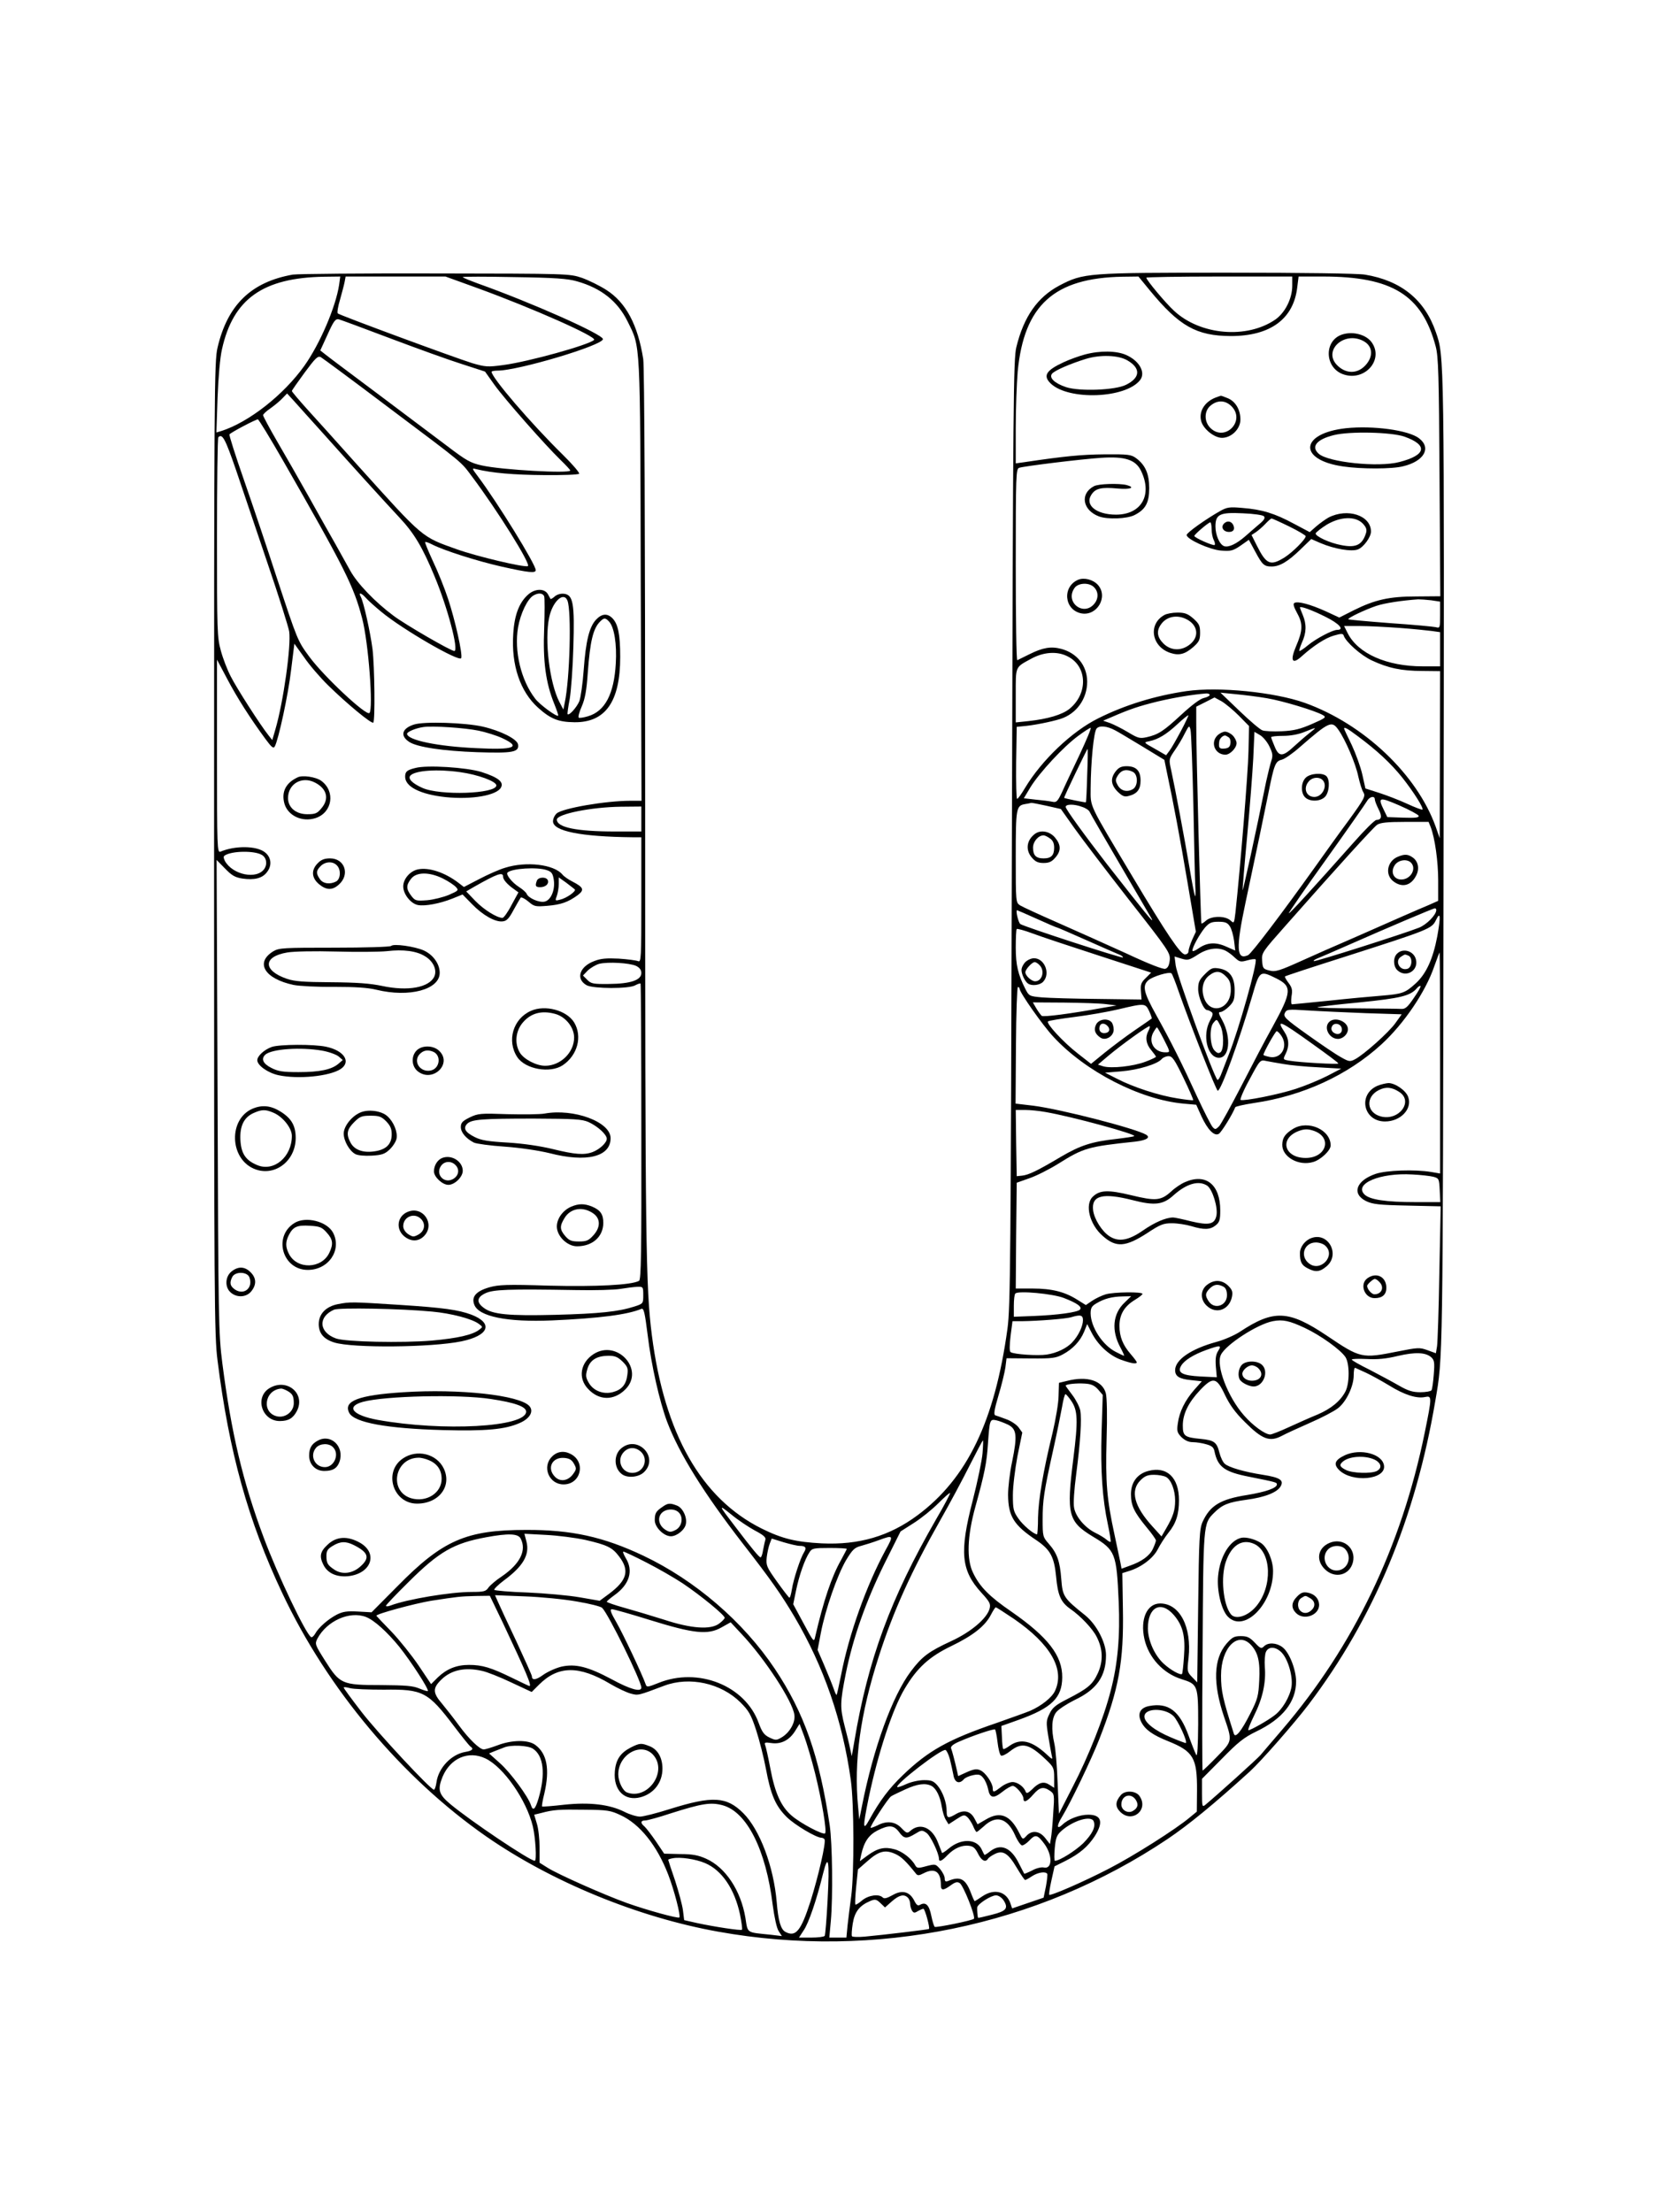 <?xml version="1.0" standalone="no"?>
<!DOCTYPE svg PUBLIC "-//W3C//DTD SVG 20010904//EN"
 "http://www.w3.org/TR/2001/REC-SVG-20010904/DTD/svg10.dtd">
<svg version="1.0" xmlns="http://www.w3.org/2000/svg"
 width="864pt" height="1152pt" viewBox="0 0 864 1152"
 preserveAspectRatio="xMidYMid meet">

<g transform="translate(0,1152) scale(0.1,-0.1)"
fill="#000000" stroke="none">
<path d="M1525 10090 c-216 -38 -340 -157 -392 -380 -17 -71 -18 -218 -18
-2605 0 -2363 1 -2539 18 -2670 60 -478 160 -837 337 -1211 235 -499 624 -962
1062 -1267 340 -236 789 -421 1208 -496 817 -147 1663 28 2340 482 110 74 243
183 429 352 59 54 232 251 307 350 338 446 556 969 659 1580 40 233 39 171 43
2810 4 2657 4 2628 -40 2755 -58 169 -181 269 -370 300 -38 6 -320 10 -716 10
-730 0 -749 -1 -875 -67 -113 -60 -185 -161 -224 -321 -15 -61 -17 -274 -23
-2527 -6 -2229 -8 -2472 -23 -2583 -66 -482 -210 -781 -469 -973 -147 -109
-305 -155 -498 -146 -135 7 -206 24 -313 77 -315 157 -506 493 -572 1006 -32
251 -35 480 -35 2744 0 1487 -4 2298 -10 2340 -28 178 -90 295 -192 360 -34
22 -91 50 -127 63 -66 22 -71 22 -761 23 -382 1 -717 -2 -745 -6z m241 -54
c-18 -116 -100 -307 -181 -421 -108 -152 -291 -295 -434 -340 l-24 -7 6 180
c4 107 13 210 23 253 58 263 214 373 533 378 l83 1 -6 -44z m717 -15 c289
-105 627 -255 611 -271 -26 -26 -343 -114 -473 -131 -81 -11 -93 -10 -162 10
-93 29 -692 250 -700 259 -4 4 1 36 12 72 10 36 21 77 24 93 l5 27 260 0 260
0 163 -59z m522 34 c127 -36 212 -104 264 -210 67 -137 65 -79 68 -1347 l4
-1148 -58 0 c-129 0 -354 -39 -384 -66 -11 -10 -19 -28 -19 -41 0 -51 144 -80
413 -83 l47 0 0 -326 c0 -307 -1 -326 -17 -319 -10 4 -55 10 -101 13 -63 3
-93 1 -128 -13 -77 -29 -97 -94 -38 -126 36 -18 219 -19 252 0 13 7 25 11 28
9 2 -2 4 -350 4 -773 1 -628 -1 -770 -12 -775 -40 -22 -224 -31 -468 -25 -223
7 -263 5 -313 -9 -68 -20 -93 -49 -77 -90 23 -62 172 -92 405 -82 248 11 393
30 465 60 13 5 18 -18 33 -136 19 -158 62 -346 101 -451 64 -169 193 -375 396
-637 144 -185 198 -262 268 -380 153 -260 250 -541 293 -850 17 -120 18 -485
2 -605 -7 -49 -15 -118 -19 -152 l-6 -63 -45 0 -44 0 8 88 c11 123 8 402 -6
497 -54 361 -133 586 -286 815 -164 245 -415 461 -685 589 -207 98 -374 135
-610 134 -312 0 -434 -53 -670 -293 l-135 -136 -71 4 c-57 3 -78 0 -110 -16
-46 -24 -96 -68 -113 -100 -7 -12 -16 -20 -21 -17 -28 17 -174 323 -247 519
-109 292 -168 542 -215 906 -20 157 -21 221 -25 1394 l-5 1228 44 -45 c35 -36
52 -46 90 -52 62 -9 104 1 128 33 28 35 23 79 -12 105 -44 33 -154 34 -230 2
-17 -7 -18 21 -18 496 l0 504 53 -100 c51 -97 119 -204 200 -314 31 -42 41
-51 48 -38 19 34 70 269 85 398 l17 137 51 -71 c27 -40 84 -106 126 -147 96
-94 225 -201 234 -193 10 10 7 291 -4 383 -12 91 -46 243 -61 272 -14 25 2 22
26 -5 11 -13 48 -46 82 -74 110 -91 407 -263 415 -240 8 21 -32 198 -68 307
-19 58 -55 147 -80 199 -24 52 -42 96 -40 98 2 3 19 -3 38 -13 59 -30 229 -85
362 -115 139 -31 176 -35 176 -18 0 30 -201 355 -301 488 -32 43 -33 44 -9 38
81 -20 196 -30 352 -31 97 -1 180 2 184 7 4 4 -34 49 -85 99 -166 163 -371
402 -371 432 0 3 14 6 31 6 108 0 549 132 549 164 0 25 -374 191 -652 290 -43
16 -78 30 -78 33 0 3 120 3 268 0 212 -3 279 -8 327 -22z m2983 -47 c154 -187
243 -237 422 -238 206 0 327 89 346 254 l7 56 127 0 c360 0 516 -96 587 -364
14 -52 17 -147 20 -681 l4 -620 -123 -1 c-144 0 -217 -17 -328 -72 l-75 -38
-71 33 c-80 36 -146 54 -163 43 -8 -4 -3 -21 15 -54 30 -54 29 -90 -6 -171
-33 -77 -20 -98 30 -52 60 54 123 95 166 107 40 12 49 11 52 0 11 -33 90 -103
146 -129 85 -40 156 -55 264 -55 l92 -1 -1 -435 -1 -435 -21 60 c-98 273 -375
535 -682 645 -158 56 -448 85 -616 61 -164 -24 -320 -72 -460 -142 -137 -68
-294 -218 -380 -361 -19 -32 -37 -58 -42 -58 -4 0 -6 84 -5 188 l3 187 30 3
c54 4 149 23 197 38 85 27 140 105 140 195 -1 83 -53 148 -135 170 -53 14 -96
7 -166 -28 -31 -15 -59 -29 -63 -31 -5 -2 -8 221 -8 496 0 468 1 501 18 506
29 9 321 45 428 52 124 8 179 -10 207 -69 60 -125 1 -227 -131 -227 -102 0
-164 50 -128 104 21 33 52 40 137 32 66 -6 94 5 47 18 -39 10 -148 7 -171 -6
-74 -39 -59 -125 26 -157 45 -17 147 -13 186 7 57 29 76 64 76 140 0 75 -20
120 -68 156 -26 19 -41 21 -165 20 -118 -1 -204 -9 -419 -41 l-43 -6 0 184 c0
101 5 233 10 293 33 347 190 489 547 495 l82 1 59 -72z m742 25 c0 -68 -37
-141 -88 -177 -148 -102 -390 -82 -527 45 -45 41 -145 161 -145 173 0 3 171 6
380 6 l380 0 0 -47z m-4695 -276 c138 -52 304 -112 371 -133 l120 -39 49 -69
c53 -74 260 -309 344 -391 28 -27 51 -52 51 -55 0 -17 -358 3 -460 26 -60 13
-82 26 -182 102 -62 47 -223 168 -358 269 -135 101 -258 193 -274 206 l-28 22
38 83 c32 71 41 83 59 79 11 -3 133 -48 270 -100z m-18 -354 c402 -302 381
-284 440 -363 133 -177 311 -462 292 -468 -20 -8 -267 51 -368 87 -188 67
-172 54 -521 441 -101 113 -219 244 -262 291 -43 48 -78 89 -78 93 0 3 30 46
66 95 57 77 69 89 85 81 10 -6 166 -121 346 -257z m-327 -148 c143 -160 295
-328 391 -431 76 -81 120 -155 182 -305 68 -162 128 -389 103 -389 -18 0 -253
136 -316 183 -98 73 -190 169 -227 237 -20 36 -55 99 -78 140 -24 41 -84 149
-135 240 -51 91 -126 222 -167 292 -40 69 -73 131 -73 136 0 5 17 21 39 36 21
15 49 38 62 52 l24 25 35 -38 c19 -21 91 -102 160 -178z m-218 -130 c325 -567
370 -657 414 -825 33 -125 59 -472 38 -493 -17 -16 -238 191 -313 293 -61 83
-61 83 -169 410 -49 151 -126 380 -171 509 -45 129 -79 236 -76 239 12 13 141
80 148 78 5 -1 63 -96 129 -211z m-243 -52 c33 -98 107 -317 165 -488 58 -170
108 -329 112 -353 11 -74 -30 -368 -72 -511 l-16 -55 -19 24 c-44 55 -168 249
-197 307 -18 34 -41 94 -52 135 -19 69 -20 101 -20 589 0 283 3 519 7 522 21
21 36 -8 92 -170z m6225 -679 l46 -7 0 -70 c0 -67 -1 -69 -22 -63 -13 3 -120
13 -238 21 -118 9 -216 18 -218 20 -6 6 87 50 146 70 46 15 133 28 218 34 12
0 42 -2 68 -5z m-551 -86 c71 -35 101 -68 61 -68 -24 0 -111 -46 -152 -80 -20
-17 -40 -30 -44 -30 -4 0 2 19 12 43 24 51 25 96 5 144 -8 19 -15 37 -15 39 0
10 61 -12 133 -48z m387 -58 c69 -5 144 -13 168 -16 l42 -6 0 -89 0 -89 -91 0
c-186 0 -336 66 -390 172 l-19 38 82 0 c46 0 139 -5 208 -10z m-1730 -148
c103 -51 108 -194 9 -274 -38 -30 -112 -52 -212 -63 l-67 -7 0 140 c0 156 -5
145 81 192 64 35 135 40 189 12z m740 -201 c0 -5 -14 -12 -31 -16 -19 -4 -64
-38 -117 -87 -93 -86 -119 -103 -180 -117 -37 -8 -46 -5 -99 27 -32 19 -74 40
-93 47 l-35 12 40 17 c101 44 147 59 244 83 90 21 179 36 254 42 9 0 17 -3 17
-8z m298 -17 c83 -14 248 -64 290 -87 21 -12 18 -15 -55 -47 -62 -27 -94 -35
-158 -38 -44 -2 -90 0 -101 5 -12 4 -66 50 -120 102 l-98 94 80 -8 c43 -4 116
-13 162 -21z m-146 -91 l53 -54 -3 -132 c-2 -109 -43 -610 -68 -840 -7 -57 -7
-57 -26 -40 -28 25 -99 24 -127 -1 -12 -11 -23 -17 -24 -15 -4 5 -28 919 -27
1046 l0 83 48 24 47 24 37 -20 c20 -12 60 -45 90 -75z m-302 -80 c-23 -43 -49
-89 -59 -102 l-18 -24 -59 34 c-59 33 -59 33 -29 39 47 10 89 35 147 89 29 27
55 48 57 46 1 -2 -16 -39 -39 -82z m820 7 c36 -50 91 -178 104 -244 8 -34 19
-72 27 -83 11 -19 5 -32 -77 -145 -50 -67 -130 -179 -179 -248 -170 -238 -327
-445 -345 -454 -61 -28 -64 36 -14 271 63 297 94 445 119 569 31 155 37 170
71 178 15 4 57 33 93 65 154 134 167 139 201 91z m-1161 -4 c14 -7 77 -45 140
-83 l115 -70 13 -64 c36 -169 69 -346 108 -577 l43 -254 -19 -41 c-10 -23 -19
-50 -19 -59 0 -11 -8 -18 -19 -18 -23 0 -94 105 -273 405 -233 390 -218 359
-218 461 1 137 16 293 31 310 14 17 54 14 98 -10z m406 -386 c4 -201 8 -391
10 -423 2 -33 1 -57 -1 -54 -3 2 -16 69 -29 148 -25 147 -74 409 -96 510 -12
54 -12 56 18 100 17 24 41 64 53 89 22 43 24 44 30 20 4 -14 10 -190 15 -390z
m-591 263 c-36 -76 -78 -164 -92 -196 -24 -51 -30 -57 -52 -52 -14 3 -53 8
-87 11 l-61 7 36 60 c47 75 170 208 246 264 32 24 62 43 66 43 5 0 -21 -62
-56 -137z m1196 110 c-19 -15 -56 -47 -81 -70 -59 -55 -79 -55 -101 0 -10 23
-18 45 -18 48 0 4 28 7 63 7 39 0 81 8 112 21 65 26 66 26 25 -6z m249 -15
c104 -77 174 -143 233 -216 61 -77 113 -160 106 -168 -3 -2 -38 11 -79 30 -41
19 -106 44 -146 57 l-72 23 -16 72 c-9 40 -34 109 -55 154 -22 45 -40 83 -40
86 0 10 17 1 69 -38z m-458 -55 c17 -35 19 -48 10 -75 -6 -18 -18 -67 -27
-108 -54 -269 -122 -579 -123 -565 0 6 10 132 24 280 14 149 28 332 32 407 l6
137 29 -17 c16 -9 38 -36 49 -59z m-949 -150 c-2 -76 -5 -139 -7 -141 -2 -2
-106 19 -113 23 -3 2 119 255 122 255 2 0 1 -62 -2 -137z m1498 -126 c0 -7 9
-30 20 -52 19 -37 15 -54 -12 -55 -8 0 -60 -51 -118 -117 -217 -244 -334 -372
-338 -369 -2 2 86 130 196 283 110 154 205 290 211 301 13 24 41 30 41 9z
m228 -85 c3 -10 -16 -12 -79 -10 l-84 3 -17 35 c-34 69 -27 72 79 26 53 -23
99 -48 101 -54z m-1938 52 l75 -17 70 -99 c39 -55 167 -223 285 -374 208 -265
215 -276 212 -314 -3 -27 -10 -41 -23 -45 -11 -4 -86 25 -201 79 -101 46 -262
118 -357 160 -96 42 -185 83 -198 91 -23 15 -23 16 -23 253 0 255 2 267 50
275 14 2 27 5 30 6 3 1 39 -6 80 -15z m186 -6 c19 -6 36 -18 39 -26 3 -8 76
-134 162 -281 85 -146 158 -270 161 -276 15 -30 -35 32 -233 285 -116 150
-215 286 -215 298 0 15 44 16 86 0z m-2296 -63 l0 -65 -137 0 c-199 0 -303 21
-303 62 0 29 179 65 333 67 l107 1 0 -65z m4111 -42 c22 -58 39 -179 39 -279
l0 -105 -47 -21 c-67 -28 -192 -83 -298 -130 -49 -22 -119 -52 -155 -68 -36
-15 -128 -56 -204 -90 -124 -56 -143 -62 -175 -54 -33 8 -35 12 -38 51 -3 42
1 46 125 186 264 299 453 507 474 522 17 11 51 15 145 15 l123 0 11 -27z
m-6089 -144 c25 -13 32 -47 15 -73 -39 -58 -166 -32 -206 41 -8 17 -8 24 1 29
37 23 150 25 190 3z m6118 -288 c0 -25 -50 -76 -90 -92 -84 -33 -543 -179
-548 -174 -3 2 6 9 19 14 13 5 87 37 164 71 195 86 439 190 448 190 4 0 7 -4
7 -9z m-2080 -46 c55 -25 102 -45 105 -45 3 0 72 -30 153 -66 81 -36 158 -70
171 -75 13 -5 21 -12 19 -15 -6 -5 -514 160 -534 174 -10 6 -26 72 -17 72 1 0
48 -20 103 -45z m2085 -92 c-22 -116 -57 -193 -111 -243 -56 -51 -70 -56 -179
-65 -50 -4 -172 -15 -273 -26 -101 -10 -188 -19 -193 -19 -5 0 -6 17 -3 41 6
33 3 46 -15 70 -13 17 -21 32 -19 34 2 3 146 50 319 105 431 138 446 144 467
188 24 50 26 20 7 -85z m-1080 53 c9 -13 18 -47 22 -75 l6 -51 -48 21 c-56 25
-100 21 -145 -11 -17 -12 -30 -16 -30 -10 0 18 37 85 65 119 23 26 34 31 71
31 35 0 47 -5 59 -24z m-680 -153 l270 -88 -28 -28 c-24 -23 -28 -34 -25 -70
l3 -42 -225 3 c-124 1 -256 5 -293 8 -66 6 -68 7 -87 44 -38 75 -50 124 -50
216 0 50 2 93 5 96 3 3 40 -7 83 -23 42 -16 199 -68 347 -116z m658 26 c12 -6
34 -22 48 -36 24 -22 30 -24 65 -14 21 6 40 8 43 5 12 -12 -88 -368 -139 -494
-10 -25 -26 -67 -36 -93 -9 -26 -20 -44 -24 -40 -22 25 -211 544 -217 595 l-6
47 36 -11 c33 -10 40 -8 84 20 51 34 106 41 146 21z m1117 -585 l0 -575 -47 8
c-85 14 -233 9 -289 -10 -102 -35 -126 -104 -49 -142 34 -16 66 -20 214 -23
l174 -4 -7 -347 c-3 -190 -9 -362 -12 -382 l-6 -36 -44 16 c-41 15 -50 14
-156 -7 -186 -37 -192 -36 -367 82 -200 134 -277 138 -455 20 -28 -18 -83 -42
-121 -52 -132 -36 -215 -93 -215 -147 0 -32 21 -46 84 -52 l55 -6 -39 -44
c-49 -56 -78 -115 -86 -175 -6 -41 -3 -49 19 -72 18 -17 37 -26 59 -26 18 0
50 -5 70 -11 29 -8 39 -16 43 -37 17 -81 52 -107 180 -132 139 -28 145 -29
145 -40 0 -19 -58 -39 -154 -55 -141 -22 -194 -55 -233 -140 -16 -36 -19 -83
-23 -438 l-5 -398 -27 28 c-26 27 -26 31 -18 100 17 161 -46 283 -148 283 -69
0 -105 -82 -82 -185 22 -97 97 -179 193 -209 86 -27 87 -31 87 -236 -1 -113
-4 -169 -10 -159 -5 9 -23 54 -40 101 -47 129 -105 173 -205 154 -48 -9 -63
-41 -41 -84 20 -39 59 -67 139 -99 132 -53 152 -87 151 -257 l-1 -110 -34 -28
c-71 -61 -299 -205 -424 -269 -133 -69 -304 -143 -311 -136 -2 2 3 36 12 76
l16 72 58 29 c73 37 116 74 152 129 46 73 34 111 -34 111 -46 0 -104 -22 -135
-52 -30 -28 -31 -6 -2 41 45 74 152 297 194 404 102 261 128 405 123 679 l-3
186 35 11 c63 19 125 66 149 112 12 24 37 63 56 87 40 49 55 96 55 170 0 118
-63 178 -160 152 -57 -15 -90 -59 -90 -121 0 -60 17 -94 81 -172 27 -32 49
-63 49 -69 0 -5 -7 -25 -16 -44 -17 -36 -58 -66 -122 -88 l-41 -15 -6 32 c-4
18 -17 82 -30 142 -41 189 -48 274 -42 497 4 126 2 220 -4 243 -18 66 -97 91
-202 64 l-42 -10 -2 -67 c0 -37 -15 -123 -31 -192 -50 -204 -74 -350 -76 -442
0 -49 -3 -88 -5 -88 -17 0 -74 48 -97 82 -26 37 -29 49 -29 122 0 46 11 134
24 204 l25 122 -20 28 c-12 15 -41 34 -65 42 -24 9 -49 18 -56 20 -9 4 -4 32
17 103 16 53 32 119 36 146 l6 48 127 -1 c111 -1 131 2 166 21 52 28 90 68
111 118 l16 40 22 -43 c33 -65 91 -119 152 -142 55 -20 84 -25 84 -14 0 4 -14
22 -31 42 -41 47 -59 91 -59 148 0 58 25 101 79 134 23 14 41 28 41 32 0 12
-149 10 -191 -2 -20 -6 -52 -21 -70 -33 l-34 -23 -45 28 c-65 41 -132 58 -232
58 l-88 0 2 275 3 276 65 23 c36 12 103 46 150 75 134 84 156 90 402 116 59 7
81 21 57 36 -53 32 -445 133 -587 151 l-93 11 2 304 c1 166 6 303 10 303 5 0
9 -4 9 -9 0 -19 120 -190 176 -250 167 -181 451 -327 677 -348 l67 -6 26 -58
c33 -72 68 -108 92 -93 14 9 72 103 85 138 1 4 45 14 97 22 255 37 489 145
664 305 118 108 231 275 276 408 14 39 26 71 27 71 2 0 3 -259 3 -576z m-4187
506 c18 -9 27 -21 27 -37 0 -37 -56 -56 -167 -57 -83 -1 -95 1 -115 22 l-22
22 25 26 c15 14 42 30 60 35 45 11 157 5 192 -11z m2826 -135 c61 -173 195
-515 203 -515 17 0 110 256 179 492 39 135 40 135 126 93 83 -42 81 -69 -20
-253 -36 -64 -108 -202 -162 -307 -54 -104 -106 -199 -116 -210 -17 -17 -21
-18 -33 -5 -8 8 -44 79 -80 156 -81 177 -137 289 -215 429 -65 117 -73 151
-41 180 22 20 111 47 121 36 4 -3 21 -46 38 -96z m1224 -32 c-31 -46 -44 -58
-64 -57 -13 1 -118 2 -233 3 -115 0 -207 3 -205 6 3 2 101 14 219 25 216 22
266 34 300 75 7 8 15 13 18 10 3 -2 -13 -31 -35 -62z m-1603 -32 l55 -7 -70
-12 c-175 -32 -311 -49 -320 -42 -5 5 -18 22 -28 39 l-18 31 163 -1 c90 -1
188 -4 218 -8z m225 -37 c9 -20 15 -37 13 -38 -1 -1 -41 -29 -88 -61 -47 -32
-117 -85 -157 -117 l-71 -58 -69 54 c-76 59 -166 157 -155 167 4 4 66 14 137
23 72 9 175 27 230 40 138 33 140 32 160 -10z m1127 -10 l188 -6 -33 -46 c-34
-48 -164 -164 -210 -188 -26 -14 -32 -13 -74 11 -26 14 -104 67 -174 117 -115
82 -126 93 -118 112 10 20 14 21 122 14 62 -4 196 -10 299 -14z m-277 -160
c74 -53 135 -98 135 -102 0 -6 -197 5 -252 14 -37 6 -37 6 -23 35 20 39 19 78
-5 114 -46 70 -25 61 145 -61z m-854 68 c-18 -33 -13 -68 14 -100 14 -17 25
-32 25 -35 0 -3 -25 -15 -55 -26 -63 -24 -176 -36 -219 -24 l-28 9 53 45 c70
59 211 160 216 155 3 -2 0 -13 -6 -24z m79 -42 c36 -71 36 -70 9 -70 -56 0
-89 51 -64 101 9 16 18 29 20 29 3 0 18 -27 35 -60z m614 15 c36 -55 -1 -121
-62 -109 -18 4 -32 8 -32 11 0 12 62 123 69 123 5 0 16 -11 25 -25z m-511
-217 c30 -62 53 -115 51 -117 -2 -2 -38 2 -81 9 -98 15 -232 59 -315 102 l-63
32 85 7 c87 7 189 38 210 64 7 8 23 15 36 15 19 0 31 -17 77 -112z m522 71
c33 -6 114 -14 180 -17 l120 -7 -73 -38 c-41 -21 -114 -51 -163 -67 -87 -29
-269 -65 -288 -58 -5 1 15 50 46 106 55 103 56 104 87 97 17 -3 58 -11 91 -16z
m-1239 -250 c139 -24 471 -115 461 -125 -2 -3 -44 -9 -93 -15 -127 -14 -187
-33 -289 -93 -123 -73 -167 -94 -201 -98 l-29 -3 -3 173 -2 172 48 0 c27 0 75
-5 108 -11z m2019 -337 c29 -8 30 -11 33 -70 l3 -62 -128 0 c-157 0 -240 13
-267 40 -56 56 82 114 249 104 44 -2 94 -8 110 -12z m-4115 -616 c0 -44 0 -45
-47 -60 -81 -26 -179 -37 -413 -43 -240 -6 -325 2 -370 36 -40 29 -37 55 7 76
41 20 117 23 473 17 96 -2 200 1 230 6 30 5 70 10 88 11 31 1 32 0 32 -43z
m2190 -15 c70 -27 98 -47 84 -61 -14 -14 -116 -28 -241 -33 l-103 -4 0 57 c0
31 3 60 8 64 14 16 195 -1 252 -23z m317 -24 c-62 -58 -70 -146 -22 -234 13
-24 21 -43 19 -43 -3 0 -22 9 -43 20 -69 35 -130 129 -131 200 0 30 6 39 32
54 39 23 79 34 136 35 l43 1 -34 -33z m-217 -92 c0 -31 -24 -81 -54 -113 -28
-32 -82 -58 -135 -66 -46 -7 -171 1 -188 13 -6 4 -6 34 0 84 l10 77 51 0 c82
1 228 12 256 21 47 14 60 11 60 -16z m1155 -40 c83 -39 187 -114 212 -152 22
-34 22 -136 0 -179 -26 -50 -75 -90 -145 -120 -37 -15 -104 -45 -150 -66 -45
-21 -89 -38 -97 -38 -27 0 -91 47 -137 100 -84 96 -146 258 -120 314 24 53
191 161 271 176 52 10 87 2 166 -35z m-451 -120 c-12 -19 -15 -40 -12 -81 l5
-56 -84 4 c-97 5 -124 20 -101 57 17 28 64 57 130 81 73 26 82 26 62 -5z
m1110 -33 c16 -15 18 -27 13 -89 -3 -40 -8 -77 -12 -83 -3 -5 -30 -10 -58 -10
-41 0 -65 8 -112 35 -33 19 -102 56 -152 82 -51 25 -93 49 -93 53 0 4 35 5 78
3 55 -3 101 1 162 16 91 21 144 19 174 -7z m-339 -81 c28 -13 82 -43 120 -66
79 -49 143 -69 186 -60 37 8 37 2 -1 -185 -121 -594 -371 -1114 -744 -1549
-50 -58 -100 -117 -111 -130 -16 -19 -221 -204 -287 -259 -17 -14 -18 -10 -18
60 l0 75 103 104 c84 86 115 111 179 142 138 66 208 154 208 262 -1 63 -36
152 -72 178 -31 23 -74 25 -95 4 -14 -14 -19 -12 -48 19 -27 28 -40 34 -73 34
-35 0 -45 -6 -75 -40 -67 -79 -71 -205 -13 -378 45 -131 45 -127 -35 -209 -39
-40 -73 -73 -76 -73 -2 0 -3 278 0 618 4 671 3 667 60 724 43 43 74 55 168 68
98 13 162 39 179 71 17 31 -4 45 -93 59 -97 15 -178 39 -198 57 -10 8 -22 34
-28 57 -14 56 -27 66 -98 73 -84 8 -93 15 -93 70 0 60 29 119 89 183 68 72 87
69 130 -23 25 -52 53 -92 105 -143 89 -89 128 -104 190 -72 22 12 90 43 149
69 60 26 125 60 144 75 44 33 83 115 83 172 0 24 3 41 8 39 4 -2 30 -14 57
-26z m-1396 -87 l24 -28 -6 -191 c-6 -205 4 -350 33 -485 10 -47 16 -87 14
-89 -2 -2 -12 3 -21 11 -10 9 -36 25 -59 36 -54 27 -101 83 -110 129 -5 23 0
95 11 178 22 170 29 284 21 330 -4 19 -22 55 -41 80 -19 25 -35 47 -35 49 0 8
55 14 100 11 34 -2 50 -10 69 -31z m-140 -59 c34 -50 36 -101 11 -300 -37
-292 -27 -329 102 -407 117 -70 123 -87 134 -338 8 -180 -5 -327 -42 -466 -35
-138 -114 -338 -197 -498 l-72 -141 -7 160 c-3 88 -11 180 -17 205 -17 76 -14
134 10 164 12 15 55 43 95 63 115 54 164 123 164 234 0 65 -49 159 -108 207
-113 90 -118 99 -125 189 -7 94 -22 135 -66 185 -30 34 -31 39 -31 125 0 100
6 142 55 363 19 85 39 185 46 223 6 37 14 67 18 67 3 0 17 -16 30 -35z m-329
-124 c45 -23 49 -56 21 -193 -12 -55 -21 -133 -21 -172 1 -112 29 -158 148
-237 72 -49 92 -86 102 -188 9 -100 25 -135 75 -170 51 -35 115 -102 136 -144
33 -64 35 -126 7 -189 -28 -61 -53 -81 -160 -136 -59 -30 -77 -44 -92 -76 -18
-36 -18 -46 -7 -115 7 -42 15 -87 18 -101 6 -25 5 -25 -28 6 -77 70 -134 83
-191 43 -16 -12 -31 -19 -33 -17 -3 2 -6 30 -7 62 l-3 58 90 32 c172 62 226
114 227 221 1 113 -74 210 -264 342 -115 79 -165 129 -200 202 -35 70 -31 191
12 346 48 173 59 230 65 325 9 127 10 131 43 124 15 -3 43 -14 62 -23z m-133
-148 c-3 -38 -26 -148 -51 -246 -70 -270 -61 -365 45 -481 43 -47 49 -58 43
-82 -13 -51 -96 -122 -200 -170 -117 -54 -152 -80 -210 -157 -97 -129 -195
-399 -255 -702 l-14 -70 -6 65 c-23 237 11 484 108 785 75 234 169 442 319
707 49 86 118 215 154 287 36 71 67 130 69 130 2 1 1 -29 -2 -66z m955 -124
c27 -14 48 -69 48 -123 0 -50 -10 -82 -46 -144 l-25 -43 -47 52 c-95 104 -117
186 -63 240 23 23 38 29 71 29 23 0 50 -5 62 -11z m-1197 -221 c-237 -412
-354 -727 -426 -1158 l-13 -75 -9 40 c-4 22 -17 74 -28 116 -25 98 -24 124 6
275 38 187 105 376 200 569 l85 170 69 44 c38 24 95 70 127 102 32 32 60 57
62 54 2 -2 -30 -64 -73 -137z m-944 -58 c44 -23 59 -36 55 -48 -3 -9 -8 -34
-12 -54 -3 -21 -9 -38 -13 -38 -7 0 -44 44 -132 160 -89 116 -90 119 -19 62
34 -28 88 -64 121 -82z m-1220 -41 c33 -62 -2 -133 -99 -199 -29 -19 -59 -45
-68 -57 -13 -20 -24 -23 -87 -23 -111 0 -338 -38 -424 -71 -13 -5 -23 -5 -23
-1 0 4 53 60 118 124 159 158 235 202 405 233 114 21 164 19 178 -6z m337 -8
c113 -26 141 -39 176 -86 56 -73 42 -124 -51 -194 l-50 -37 -104 18 c-57 10
-180 21 -272 25 -92 3 -170 10 -173 14 -2 4 20 26 49 48 101 74 136 134 119
202 l-11 42 112 -6 c62 -3 154 -15 205 -26z m1564 -53 c-99 -182 -191 -438
-232 -652 -11 -54 -21 -100 -23 -102 -2 -2 -9 13 -16 34 -7 20 -29 74 -48 119
l-35 81 17 89 c23 121 85 299 131 378 34 56 44 66 79 75 22 6 63 19 90 29 79
29 80 27 37 -51z m-448 22 c32 0 38 -10 23 -34 -18 -28 -55 -140 -63 -193 -4
-24 -9 -43 -13 -43 -3 1 -32 38 -64 83 -55 77 -58 85 -54 127 3 25 10 57 16
72 l10 26 61 -19 c34 -10 72 -19 84 -19z m246 -16 c0 -2 -14 -28 -30 -58 -49
-86 -92 -214 -135 -401 -6 -28 -9 -24 -60 71 l-54 100 15 73 c16 77 45 161 70
198 12 20 22 22 104 22 49 0 90 -2 90 -5z m-1045 -70 c61 -31 146 -80 190
-109 94 -63 221 -167 219 -180 -1 -6 -14 -19 -29 -30 -44 -33 -145 -26 -285
20 -63 20 -157 48 -207 62 -51 14 -93 29 -93 32 0 3 19 19 41 35 77 55 99 126
58 192 -11 19 -17 34 -12 34 4 0 58 -25 118 -56z m-748 -311 c123 -261 154
-333 140 -333 -2 0 -44 20 -93 44 -107 52 -152 66 -222 66 -65 0 -116 -21
-162 -65 l-35 -35 -65 97 c-36 53 -100 133 -142 177 -43 44 -78 81 -78 82 0
10 201 64 285 78 137 21 150 23 233 25 l73 1 66 -137z m388 107 c66 -11 125
-26 131 -33 34 -34 204 -382 204 -415 0 -25 -57 -10 -154 43 -124 66 -188 82
-262 66 -29 -7 -71 -26 -94 -42 -38 -28 -60 -31 -60 -8 0 5 -37 87 -81 182
-45 95 -88 187 -96 206 l-15 34 154 -6 c84 -3 207 -15 273 -27z m2275 -90
c192 -132 267 -264 214 -376 -16 -34 -70 -77 -129 -103 -16 -7 -95 -35 -174
-63 -252 -86 -356 -144 -489 -272 -72 -69 -120 -133 -174 -231 -35 -64 -36
-43 -4 113 49 233 124 463 188 569 64 108 128 166 242 221 114 55 177 105 207
164 11 21 22 38 25 38 3 0 45 -27 94 -60z m833 20 c48 -56 61 -111 53 -217 -3
-48 -8 -88 -10 -90 -8 -8 -58 19 -94 52 -48 43 -83 120 -84 185 0 112 68 147
135 70z m-2729 -26 c229 -71 302 -79 373 -39 l48 27 57 -61 c120 -127 266
-350 275 -421 6 -41 -26 -95 -69 -119 -24 -14 -30 -14 -61 1 -27 13 -38 27
-56 76 -70 194 -315 292 -522 208 -55 -22 -61 -23 -66 -8 -18 52 -119 265
-153 324 -31 53 -35 68 -23 68 9 0 98 -25 197 -56z m-1479 16 c43 -16 111 -78
174 -155 63 -79 156 -223 149 -231 -3 -2 -22 4 -44 13 -32 14 -70 17 -199 18
-205 0 -215 5 -292 127 -53 84 -54 87 -40 115 49 92 167 145 252 113z m4610
-146 c37 -40 48 -86 43 -185 -4 -80 -8 -97 -47 -173 -46 -91 -77 -129 -85
-105 -58 183 -67 223 -67 304 0 144 87 233 156 159z m161 -41 c33 -36 58 -124
50 -177 -9 -53 -48 -119 -89 -149 -36 -28 -124 -77 -135 -77 -5 0 9 35 30 78
44 88 62 172 55 252 -2 30 0 65 6 78 14 30 52 28 83 -5z m-4166 -94 c25 -5 93
-32 152 -60 l107 -50 38 38 c100 100 209 101 373 3 36 -21 82 -43 104 -49 40
-11 38 -11 176 41 132 49 295 13 396 -87 44 -44 55 -63 82 -145 17 -52 40
-143 51 -202 25 -135 50 -193 109 -251 42 -41 153 -107 180 -107 6 0 13 -4 16
-8 9 -15 -32 -193 -73 -323 -50 -155 -77 -188 -131 -159 -24 13 -37 57 -45
155 -16 186 -88 377 -174 463 -87 87 -160 91 -381 22 -69 -22 -140 -40 -157
-40 -17 0 -54 11 -81 25 -78 39 -182 51 -314 37 -61 -7 -112 -11 -115 -9 -2 2
3 33 12 68 29 126 14 208 -48 253 -37 27 -122 26 -197 -3 -30 -11 -62 -21 -71
-21 -21 0 -77 54 -129 125 -24 33 -63 83 -87 112 -50 58 -51 82 -3 128 51 49
122 64 210 44z m-510 -98 c203 3 229 -11 366 -192 41 -54 78 -100 84 -104 19
-12 10 -22 -26 -28 -73 -12 -141 -83 -151 -159 -3 -21 -9 -38 -13 -38 -17 0
-293 296 -377 405 -51 66 -93 123 -93 127 0 4 15 2 33 -3 17 -5 97 -8 177 -8z
m4111 -137 c23 -22 74 -132 65 -141 -1 -1 -37 12 -79 30 -83 35 -137 77 -137
108 0 45 105 47 151 3z m-1866 -299 c35 -142 62 -301 52 -312 -10 -10 -128 52
-174 92 -55 47 -87 117 -111 245 -11 58 -23 112 -27 122 -6 14 -1 16 33 11 50
-7 93 15 123 63 l23 37 24 -64 c13 -35 39 -122 57 -194z m950 163 c4 -35 12
-66 18 -70 6 -4 28 7 48 23 61 48 99 39 187 -45 39 -37 42 -44 42 -93 l0 -53
-25 16 c-29 19 -54 13 -90 -24 -21 -20 -29 -23 -33 -13 -9 26 -42 51 -69 51
-14 0 -41 -11 -59 -25 -39 -30 -44 -31 -44 -7 0 26 -37 81 -64 93 -19 9 -33 7
-70 -9 l-46 -21 -6 27 c-11 49 -25 103 -31 118 -3 9 10 21 43 35 70 31 178 67
186 63 3 -2 9 -32 13 -66z m-2420 -34 c56 -36 67 -131 30 -258 -17 -58 -29
-70 -40 -36 -14 44 -106 169 -160 217 l-58 52 29 12 c16 6 38 15 49 19 35 15
124 11 150 -6z m2172 -55 c6 -24 14 -61 18 -81 6 -41 31 -51 55 -23 7 8 28 17
48 21 29 6 39 3 53 -15 10 -12 21 -38 25 -58 9 -47 28 -51 74 -14 21 17 46 31
54 31 17 0 56 -46 56 -66 0 -24 19 -16 51 21 34 39 53 43 88 19 22 -16 23 -20
16 -118 -3 -55 -9 -114 -12 -130 l-5 -29 -25 32 c-29 37 -70 42 -98 10 -19
-20 -19 -20 -38 18 -46 91 -98 112 -171 69 l-45 -26 -16 30 c-21 40 -56 48
-99 22 -39 -23 -46 -20 -46 17 0 44 -20 99 -46 131 -22 26 -33 30 -72 30 -26
0 -67 -9 -91 -20 -24 -11 -46 -19 -48 -16 -13 13 229 200 251 193 6 -2 16 -23
23 -48z m-2419 4 c95 -45 214 -217 247 -354 14 -60 21 -179 10 -179 -26 0
-337 209 -442 297 -59 50 -65 74 -38 141 41 97 135 137 223 95z m2323 -143
c25 -14 45 -54 54 -110 4 -25 13 -55 21 -67 l14 -23 40 26 c35 23 42 25 56 13
10 -8 23 -29 31 -46 7 -18 16 -33 19 -33 3 0 19 13 37 29 64 61 123 45 163
-45 13 -30 30 -54 37 -54 7 0 24 11 37 25 32 34 43 32 79 -17 43 -59 42 -133
-3 -123 -11 3 -39 -3 -60 -15 -22 -11 -41 -19 -42 -17 -1 1 -13 25 -28 54 -41
83 -95 105 -150 62 -15 -12 -28 -20 -29 -18 -2 2 -9 16 -16 31 -28 54 -108 55
-171 1 -17 -14 -32 -24 -34 -22 -1 2 -10 25 -20 51 -30 82 -95 109 -146 63
-15 -13 -19 -12 -45 15 -33 35 -77 40 -126 14 -17 -8 -33 -14 -35 -12 -5 6 91
154 107 164 8 5 41 21 74 36 64 29 104 34 136 18z m-1087 -101 c126 -35 225
-232 260 -518 9 -66 21 -122 31 -137 l17 -26 -59 7 c-128 13 -118 6 -131 88
-24 143 -104 263 -205 308 -40 18 -71 24 -135 24 l-83 2 -43 64 c-24 35 -51
70 -60 78 -22 18 -20 31 4 31 11 0 70 16 130 36 167 53 211 60 274 43z m-533
-51 c101 -46 191 -159 249 -310 31 -80 66 -215 58 -223 -6 -7 -169 38 -273 75
-117 42 -358 149 -412 183 l-43 27 0 79 c0 43 -6 99 -14 124 l-14 47 37 9 c63
17 93 19 226 17 118 -1 135 -4 186 -28z m2465 -33 c11 -29 -7 -65 -55 -114
-42 -40 -123 -91 -147 -91 -4 0 -4 29 -1 65 5 55 11 69 34 90 63 56 157 83
169 50z m-1014 -55 c26 -36 39 -37 85 -9 31 19 35 20 57 5 21 -13 66 -107 66
-136 0 -18 16 -11 44 19 35 36 75 54 112 49 22 -2 33 -12 47 -40 18 -37 39
-48 52 -28 3 6 19 17 35 25 43 22 71 4 115 -71 21 -35 40 -64 44 -64 3 0 20 9
36 20 31 20 70 26 79 12 2 -4 -1 -34 -7 -66 l-12 -58 -82 -28 -82 -28 -7 21
c-20 67 -84 85 -148 42 -20 -14 -38 -25 -40 -25 -2 0 -11 20 -20 44 -28 73
-56 87 -118 61 -14 -5 -18 -2 -18 13 0 12 -11 33 -24 49 -24 27 -25 27 -72 15
-43 -12 -49 -11 -58 5 -19 35 -68 73 -108 83 -51 14 -87 6 -138 -31 l-42 -31
7 34 c15 67 39 102 85 126 60 30 85 28 112 -8z m-16 -116 c29 -14 53 -37 105
-102 8 -10 16 -9 39 3 58 30 90 9 90 -61 0 -30 12 -30 51 -2 23 17 34 20 47
12 19 -12 84 -175 74 -186 -9 -9 -195 -47 -204 -42 -4 3 -12 29 -18 58 -11 56
-29 73 -58 57 -12 -7 -19 -2 -31 22 -24 47 -63 57 -113 28 -29 -16 -43 -20
-51 -12 -20 20 -74 12 -107 -15 -17 -15 -33 -24 -35 -22 -3 3 -1 45 4 94 l9
89 48 42 c62 55 95 63 150 37z m-994 -46 c88 -37 154 -136 182 -268 8 -41 13
-76 10 -79 -5 -6 -147 16 -235 35 l-66 15 -6 49 c-3 27 -22 97 -41 156 -20 58
-36 107 -36 109 0 2 10 6 23 8 38 8 120 -4 169 -25z m638 -194 c-5 -96 -12
-180 -15 -185 -4 -5 -35 -9 -70 -9 l-64 0 24 37 c26 37 68 160 101 295 28 113
35 70 24 -138z m418 14 c7 -7 12 -21 12 -32 0 -12 5 -28 10 -36 8 -12 13 -13
30 -2 11 6 24 12 29 12 8 0 35 -99 29 -105 -3 -3 -237 -31 -335 -40 -34 -3
-63 -2 -66 2 -3 4 -1 34 4 66 10 62 35 94 92 118 24 10 31 9 52 -11 l24 -23
36 32 c38 33 63 39 83 19z m498 -13 c27 -42 16 -57 -61 -76 -38 -10 -70 -17
-71 -16 -3 3 -6 41 -5 54 2 18 72 63 98 63 13 0 29 -11 39 -25z"/>
<path d="M2753 8426 c-48 -41 -74 -106 -80 -207 -11 -162 36 -301 130 -385 65
-58 105 -74 188 -75 162 -2 239 107 239 340 0 117 -11 172 -41 202 -26 26 -55
24 -85 -8 -35 -38 -53 -110 -64 -260 -5 -72 -16 -147 -23 -165 -14 -32 -53
-76 -61 -67 -2 2 3 38 11 79 7 41 16 163 19 270 7 228 -1 273 -49 278 -17 2
-37 -4 -48 -14 -10 -9 -20 -15 -22 -13 -1 2 -7 13 -13 24 -17 31 -65 31 -101
1z m81 -11 c3 -9 3 -84 0 -168 -7 -170 8 -282 52 -391 13 -32 23 -61 21 -63
-8 -7 -97 58 -120 89 -74 96 -110 248 -89 371 13 73 49 148 80 166 25 15 49
13 56 -4z m121 -22 c22 -53 13 -408 -14 -533 l-7 -35 -21 40 c-51 99 -78 321
-53 439 17 83 75 137 95 89z m218 -111 c26 -29 40 -117 34 -217 -9 -159 -56
-249 -145 -275 -23 -7 -45 -10 -48 -7 -4 4 3 30 16 59 17 39 25 85 31 173 12
166 28 233 65 269 20 20 27 20 47 -2z"/>
<path d="M2156 7747 c-63 -20 -74 -59 -24 -91 42 -27 179 -47 353 -53 186 -6
219 0 213 40 -4 28 -89 71 -183 93 -92 21 -307 28 -359 11z m337 -32 c38 -8
93 -25 123 -39 101 -47 62 -62 -135 -52 -202 9 -361 42 -361 75 0 10 44 29 85
35 49 7 215 -4 288 -19z"/>
<path d="M2164 7521 c-45 -11 -54 -19 -54 -46 0 -52 80 -92 211 -106 136 -14
266 9 288 50 16 29 -15 53 -102 81 -78 24 -283 37 -343 21z m233 -22 c93 -13
188 -48 188 -69 0 -44 -294 -54 -385 -13 -54 24 -78 49 -62 65 26 26 140 34
259 17z"/>
<path d="M1550 7472 c-62 -29 -85 -76 -69 -136 18 -64 93 -99 163 -76 87 29
104 139 29 194 -27 20 -98 31 -123 18z m90 -27 c63 -32 76 -85 34 -134 -22
-27 -32 -31 -74 -31 -59 0 -100 35 -100 84 0 74 72 116 140 81z"/>
<path d="M1655 7025 c-35 -35 -33 -76 6 -109 38 -32 70 -33 103 -3 60 52 32
137 -45 137 -29 0 -47 -7 -64 -25z m99 -11 c23 -22 20 -71 -3 -84 -32 -17 -69
-12 -85 12 -21 30 -20 44 4 68 24 24 63 26 84 4z"/>
<path d="M2630 7001 c-31 -9 -91 -36 -135 -59 l-79 -41 -30 23 c-70 53 -152
80 -208 69 -42 -8 -78 -50 -78 -89 0 -40 39 -90 77 -97 37 -7 115 8 180 34
l52 21 49 -50 c56 -58 122 -95 160 -90 21 2 33 15 57 60 17 31 34 60 37 64 4
3 22 -6 40 -21 30 -26 37 -27 98 -22 72 6 108 19 158 55 37 28 32 41 -28 72
-20 10 -43 26 -51 36 -44 53 -189 70 -299 35z m217 -12 c25 -8 32 -17 37 -50
8 -52 -14 -106 -47 -114 -28 -7 -85 18 -94 40 -3 8 -21 24 -40 36 -35 22 -70
65 -60 75 21 22 156 30 204 13z m-540 -44 c28 -14 58 -34 67 -44 16 -17 14
-19 -36 -41 -29 -12 -80 -25 -114 -28 -57 -4 -62 -3 -82 23 -27 35 -28 55 -1
89 28 36 95 36 166 1z m313 10 c0 -16 22 -41 58 -66 l22 -16 -36 -66 c-19 -37
-41 -67 -47 -67 -30 1 -96 42 -141 88 l-48 50 43 25 c118 67 149 78 149 52z
m373 -66 c11 -8 -41 -46 -76 -54 -26 -7 -27 -6 -17 20 5 14 10 42 10 61 l0 35
38 -27 c20 -16 41 -31 45 -35z"/>
<path d="M2796 6934 c-10 -27 -7 -34 17 -34 28 0 47 17 40 36 -7 19 -49 18
-57 -2z"/>
<path d="M2037 6594 c-5 -5 -138 -9 -295 -9 -266 0 -289 -1 -319 -19 -96 -59
-45 -143 106 -175 30 -6 124 -11 210 -10 111 0 175 -4 221 -15 172 -42 330 1
330 88 0 47 -35 95 -84 117 -49 21 -156 36 -169 23z m177 -54 c43 -26 63 -71
48 -105 -27 -58 -138 -78 -273 -49 -62 13 -131 18 -264 19 -143 1 -190 4 -231
18 -126 43 -125 116 2 137 34 6 143 8 254 5 107 -3 227 -2 265 2 85 10 155 1
199 -27z"/>
<path d="M2765 6256 c-93 -41 -127 -156 -71 -241 42 -63 171 -86 237 -42 77
52 103 150 59 223 -39 63 -151 93 -225 60z m127 -16 c54 -15 98 -70 98 -123 0
-78 -71 -147 -151 -147 -46 0 -111 34 -132 69 -28 47 -22 110 14 154 42 51 99
67 171 47z"/>
<path d="M1415 6068 c-39 -14 -75 -47 -75 -69 0 -27 55 -66 110 -78 102 -22
266 -6 324 32 56 37 19 96 -75 116 -63 14 -244 13 -284 -1z m262 -19 c35 -6
73 -20 86 -30 l22 -19 -23 -20 c-36 -30 -97 -43 -207 -43 -83 0 -107 4 -142
22 -44 22 -55 48 -30 70 36 29 183 39 294 20z"/>
<path d="M2170 6050 c-30 -30 -27 -83 6 -109 78 -61 182 40 111 107 -30 29
-89 30 -117 2z m84 -6 c45 -17 38 -86 -8 -98 -55 -14 -97 44 -61 84 19 20 41
25 69 14z"/>
<path d="M1314 5746 c-123 -54 -119 -255 6 -311 105 -47 219 35 220 158 0 64
-21 102 -78 138 -51 32 -97 37 -148 15z m109 -20 c49 -20 97 -80 97 -121 0
-110 -94 -189 -181 -152 -60 25 -83 60 -87 130 -4 74 19 120 71 142 41 18 60
18 100 1z"/>
<path d="M1875 5726 c-45 -20 -85 -72 -85 -109 0 -38 30 -91 61 -107 13 -7 48
-10 85 -8 53 3 69 9 93 32 17 16 33 41 36 56 7 34 -14 87 -47 117 -31 29 -102
38 -143 19z m136 -45 c22 -23 29 -39 29 -68 0 -52 -30 -81 -93 -89 -58 -8
-103 9 -122 47 -23 43 -18 68 19 105 30 30 40 34 86 34 44 0 56 -4 81 -29z"/>
<path d="M2835 5721 c-22 -4 -108 -5 -191 -3 -142 5 -154 4 -198 -17 -38 -19
-46 -28 -46 -50 0 -28 26 -59 68 -81 13 -6 85 -16 160 -21 82 -6 176 -20 234
-34 193 -50 318 -19 318 78 0 85 -192 156 -345 128z m230 -44 c48 -22 95 -65
95 -87 0 -21 -37 -55 -73 -69 -44 -17 -93 -13 -207 15 -66 16 -153 29 -235 34
-104 6 -140 12 -173 29 -50 25 -61 46 -39 69 24 23 77 27 347 27 212 -1 250
-3 285 -18z"/>
<path d="M2303 5490 c-25 -10 -43 -39 -43 -70 0 -29 44 -70 75 -70 33 0 75 41
75 73 0 49 -58 86 -107 67z m71 -39 c22 -24 13 -58 -19 -73 -46 -21 -88 29
-58 71 18 26 55 27 77 2z"/>
<path d="M2974 5236 c-43 -19 -74 -62 -74 -103 0 -50 54 -103 105 -103 80 0
136 49 137 121 0 45 -14 67 -59 86 -40 16 -69 16 -109 -1z m116 -35 c38 -27
38 -72 1 -113 -25 -28 -36 -33 -76 -33 -39 0 -51 5 -71 28 -29 34 -30 52 -4
94 31 52 96 62 150 24z"/>
<path d="M2125 5210 c-55 -21 -66 -88 -21 -127 36 -30 76 -30 106 2 57 61 -7
156 -85 125z m69 -39 c24 -26 17 -62 -15 -80 -24 -13 -29 -13 -53 2 -16 11
-26 27 -26 42 0 50 60 73 94 36z"/>
<path d="M1533 5151 c-112 -70 -62 -244 70 -244 108 0 178 103 132 193 -31 60
-143 88 -202 51z m168 -49 c33 -36 36 -60 14 -106 -40 -84 -168 -88 -210 -6
-19 37 -19 63 0 100 22 42 43 51 109 47 52 -3 63 -8 87 -35z"/>
<path d="M1206 4899 c-34 -27 -36 -83 -4 -110 32 -28 82 -25 107 7 28 35 26
69 -4 99 -30 30 -64 32 -99 4z m93 -31 c20 -54 -27 -94 -74 -64 -27 18 -31 36
-15 67 16 29 78 27 89 -3z"/>
<path d="M1761 4729 c-63 -12 -101 -51 -101 -104 0 -48 26 -79 81 -96 97 -30
506 -26 662 6 144 30 168 94 52 139 -68 25 -142 36 -375 51 -249 16 -256 16
-319 4z m489 -39 c99 -9 211 -38 245 -65 20 -15 20 -15 0 -30 -34 -26 -111
-44 -246 -56 -154 -13 -449 -7 -499 11 -90 32 -95 113 -10 150 27 11 344 6
510 -10z"/>
<path d="M3092 4469 c-70 -45 -83 -126 -29 -182 57 -61 134 -62 194 -2 102
102 -42 262 -165 184z m150 -39 c27 -27 30 -36 25 -71 -6 -49 -29 -76 -74 -88
-50 -14 -102 6 -126 47 -17 29 -18 39 -8 73 14 47 48 68 109 69 35 0 49 -6 74
-30z"/>
<path d="M1403 4291 c-78 -48 -39 -171 54 -171 45 0 69 14 89 52 47 91 -52
174 -143 119z m90 -12 c30 -16 37 -28 37 -66 0 -43 -42 -77 -85 -69 -84 17
-69 137 18 145 5 1 18 -4 30 -10z"/>
<path d="M2100 4270 c-234 -15 -314 -46 -281 -108 27 -50 195 -81 486 -89 225
-6 326 3 402 37 53 23 74 61 50 88 -51 57 -365 91 -657 72z m455 -35 c127 -19
185 -40 185 -66 0 -81 -434 -104 -773 -43 -131 24 -168 69 -77 94 114 31 500
40 665 15z"/>
<path d="M1655 4018 c-32 -17 -45 -39 -45 -78 0 -46 33 -80 79 -80 44 0 67 14
79 48 27 78 -44 148 -113 110z m79 -34 c36 -35 7 -104 -42 -104 -54 0 -81 62
-45 102 20 22 66 24 87 2z"/>
<path d="M3238 3980 c-43 -33 -42 -104 0 -136 29 -23 90 -17 117 11 77 76 -32
192 -117 125z m100 -20 c42 -40 14 -110 -45 -110 -57 0 -84 69 -43 110 26 26
60 25 88 0z"/>
<path d="M2875 3935 c-54 -53 -16 -145 60 -145 90 0 118 116 38 158 -35 19
-72 14 -98 -13z m114 -37 c14 -25 14 -29 -5 -55 -26 -35 -66 -41 -93 -14 -45
45 -16 104 47 99 27 -2 40 -10 51 -30z"/>
<path d="M2098 3925 c-103 -70 -51 -235 74 -235 114 0 183 91 139 183 -37 77
-140 102 -213 52z m136 -9 c43 -18 66 -51 66 -97 0 -74 -79 -124 -159 -101
-117 36 -87 208 37 211 12 1 38 -5 56 -13z"/>
<path d="M3450 3673 c-34 -23 -40 -33 -40 -70 0 -36 47 -83 84 -83 31 0 73 34
78 64 7 36 -17 85 -47 96 -36 14 -47 13 -75 -7z m85 -29 c26 -26 16 -76 -18
-92 -24 -12 -31 -11 -52 2 -34 22 -42 61 -20 86 22 24 68 26 90 4z"/>
<path d="M1706 3476 c-39 -36 -44 -61 -21 -106 22 -43 68 -63 127 -58 120 12
159 117 65 173 -66 38 -125 35 -171 -9z m137 -2 c77 -39 85 -67 32 -113 -41
-36 -95 -42 -135 -14 -34 23 -40 33 -40 71 0 26 6 36 33 52 39 24 68 25 110 4z"/>
<path d="M6993 9779 c-101 -30 -96 -179 8 -210 108 -33 204 76 145 165 -27 42
-96 62 -153 45z m106 -34 c49 -25 55 -77 16 -123 -43 -51 -107 -51 -154 -1
-70 76 40 175 138 124z"/>
<path d="M5650 9674 c-30 -8 -80 -26 -110 -40 -93 -43 -110 -71 -67 -112 94
-88 388 -77 464 18 31 39 -2 100 -71 131 -50 23 -138 24 -216 3z m222 -31 c70
-41 67 -90 -8 -127 -56 -28 -242 -35 -312 -12 -60 20 -90 49 -73 70 14 17 95
52 176 77 75 23 170 20 217 -8z"/>
<path d="M6340 9453 c-62 -20 -97 -71 -85 -123 9 -42 68 -90 109 -90 49 0 96
46 96 95 0 51 -25 94 -65 111 -19 8 -36 14 -37 13 -2 0 -10 -3 -18 -6z m74
-49 c74 -75 -33 -186 -109 -114 -35 33 -35 91 1 119 36 29 76 27 108 -5z"/>
<path d="M7009 9290 c-240 -27 -250 -165 -14 -199 94 -14 256 -14 313 1 108
26 148 95 83 145 -54 43 -241 68 -382 53z m306 -44 c123 -44 113 -96 -27 -132
-110 -29 -371 -1 -420 43 -42 37 -11 75 78 97 83 21 301 16 369 -8z"/>
<path d="M6353 8858 c-71 -40 -173 -112 -173 -124 0 -22 119 -76 178 -81 51
-4 62 -2 102 25 l44 31 33 -61 c37 -69 46 -78 86 -78 42 0 85 26 149 88 l57
55 48 -21 c73 -31 162 -46 195 -33 29 11 68 64 68 93 0 84 -122 124 -221 73
-16 -9 -44 -29 -64 -46 l-34 -30 -83 44 c-98 53 -165 74 -268 82 -67 6 -80 4
-117 -17z m229 -26 c8 -8 3 -19 -21 -39 -18 -15 -52 -45 -75 -65 -47 -41 -88
-60 -111 -52 -24 9 -45 58 -45 103 0 63 23 74 143 68 54 -2 103 -9 109 -15z
m133 -54 c47 -23 85 -46 85 -50 0 -16 -67 -83 -109 -110 -75 -47 -96 -38 -146
62 l-27 54 23 15 c13 9 35 28 49 43 14 15 28 27 32 28 4 0 46 -19 93 -42z
m381 17 c18 -19 23 -31 19 -48 -19 -64 -52 -81 -128 -66 -62 11 -139 47 -135
62 3 6 29 27 58 45 71 42 147 45 186 7z m-786 -31 c0 -19 5 -44 11 -56 6 -11
8 -22 5 -26 -7 -6 -106 38 -106 47 0 8 73 70 83 71 4 0 7 -16 7 -36z"/>
<path d="M6375 8794 c-19 -19 -4 -44 26 -44 22 0 31 13 23 33 -9 23 -32 28
-49 11z"/>
<path d="M5615 8501 c-84 -36 -73 -157 16 -175 82 -16 142 86 87 148 -25 28
-72 40 -103 27z m77 -34 c28 -22 32 -60 8 -90 -56 -70 -156 7 -104 81 17 25
68 30 96 9z"/>
<path d="M6065 8318 c-87 -47 -69 -165 30 -198 46 -15 76 -7 120 31 30 27 35
37 35 74 0 37 -5 47 -35 74 -29 25 -44 31 -83 31 -26 0 -56 -6 -67 -12z m115
-23 c58 -30 67 -89 19 -129 -44 -37 -101 -36 -140 3 -33 33 -37 65 -13 99 29
42 84 53 134 27z"/>
<path d="M6340 7690 c-38 -38 -12 -100 42 -100 24 0 58 35 58 60 0 11 -9 29
-20 40 -11 11 -29 20 -40 20 -11 0 -29 -9 -40 -20z m58 -9 c8 -4 12 -19 10
-32 -2 -18 -10 -25 -30 -27 -28 -3 -33 4 -28 38 2 14 18 30 30 30 3 0 11 -4
18 -9z"/>
<path d="M6800 7470 c-26 -26 -26 -81 -2 -103 25 -23 78 -21 102 3 23 23 28
88 8 108 -20 20 -85 15 -108 -8z m88 -12 c28 -28 0 -88 -43 -88 -43 0 -60 47
-28 82 18 21 53 24 71 6z"/>
<path d="M5811 7504 c-29 -37 -26 -70 9 -106 25 -24 36 -29 58 -23 44 11 62
34 62 80 0 52 -23 75 -73 75 -27 0 -41 -7 -56 -26z m90 -4 c27 -15 26 -75 -2
-90 -30 -17 -62 -8 -78 21 -13 24 -13 29 2 53 18 27 45 33 78 16z"/>
<path d="M5389 7177 c-43 -33 -49 -84 -15 -123 18 -21 32 -28 61 -28 29 0 43
7 61 28 31 35 30 67 -2 105 -28 33 -75 41 -105 18z m79 -23 c15 -10 22 -25 22
-48 0 -40 -15 -56 -55 -56 -40 0 -55 16 -55 56 0 32 28 64 55 64 6 0 21 -7 33
-16z"/>
<path d="M7281 7059 c-56 -22 -70 -93 -25 -128 45 -35 92 -24 119 29 19 36 11
75 -18 95 -24 17 -42 18 -76 4z m67 -31 c31 -31 -1 -88 -50 -88 -40 0 -58 39
-34 75 18 27 63 34 84 13z"/>
<path d="M7276 6554 c-22 -21 -20 -67 2 -87 45 -41 111 -1 96 57 -11 44 -67
61 -98 30z m58 -10 c24 -9 21 -61 -4 -69 -41 -13 -69 43 -32 64 21 13 17 12
36 5z"/>
<path d="M5340 6510 c-11 -11 -20 -29 -20 -41 0 -23 18 -60 34 -71 20 -14 63
-8 79 10 39 42 7 122 -48 122 -14 0 -34 -9 -45 -20z m74 -16 c29 -29 14 -84
-23 -84 -19 0 -51 29 -51 47 0 15 35 53 49 53 5 0 17 -7 25 -16z"/>
<path d="M6275 6447 c-29 -29 -35 -42 -35 -78 0 -41 29 -109 47 -109 5 0 14
-4 21 -9 11 -7 10 -16 -7 -47 -39 -73 -15 -185 42 -192 60 -7 72 104 22 196
-19 34 -21 42 -9 42 9 0 29 13 45 29 25 25 29 37 29 85 0 68 -26 104 -82 113
-33 5 -41 2 -73 -30z m110 -12 c19 -18 25 -35 25 -70 0 -102 -109 -133 -140
-40 -15 46 -5 90 27 115 34 27 59 25 88 -5z m-30 -255 c19 -36 20 -123 2 -139
-11 -8 -18 -6 -33 10 -23 26 -26 117 -5 142 18 22 18 22 36 -13z"/>
<path d="M7174 5866 c-104 -45 -74 -186 39 -186 81 0 143 65 121 127 -11 34
-68 73 -103 73 -14 -1 -40 -7 -57 -14z m113 -32 c76 -49 -1 -152 -95 -128 -75
19 -82 101 -12 137 37 19 69 16 107 -9z"/>
<path d="M6735 5642 c-42 -26 -56 -46 -57 -82 -2 -64 85 -114 161 -91 39 11
91 60 91 86 0 82 -117 134 -195 87z m111 -12 c94 -36 60 -140 -46 -140 -111 0
-139 99 -40 139 33 13 53 13 86 1z"/>
<path d="M6171 5364 c-19 -8 -51 -29 -71 -48 -54 -49 -81 -51 -209 -20 -120
29 -163 27 -199 -7 -44 -40 -18 -146 52 -206 69 -61 118 -57 231 16 68 45 84
51 129 51 28 0 73 -7 100 -15 66 -20 99 -19 127 4 20 16 24 28 24 78 0 135
-75 195 -184 147z m117 -19 c27 -20 56 -114 47 -156 -10 -45 -39 -51 -132 -29
-43 11 -85 20 -93 20 -38 0 -96 -25 -158 -68 -75 -52 -127 -61 -175 -29 -38
25 -78 88 -84 134 -10 78 50 93 207 53 113 -29 157 -24 211 25 69 62 133 80
177 50z"/>
<path d="M6830 5073 c-34 -12 -60 -47 -60 -79 0 -46 9 -63 41 -79 40 -21 63
-19 98 11 72 61 9 179 -79 147z m72 -40 c57 -51 -25 -140 -85 -92 -49 38 -25
109 36 109 17 0 39 -7 49 -17z"/>
<path d="M7122 4864 c-43 -30 -17 -104 37 -104 40 0 61 18 61 54 0 57 -51 83
-98 50z m62 -20 c27 -27 12 -64 -26 -64 -15 0 -38 27 -38 44 0 8 31 36 40 36
5 0 16 -7 24 -16z"/>
<path d="M6286 4829 c-35 -27 -36 -77 -1 -109 49 -46 117 -21 131 47 5 26 1
37 -19 57 -32 32 -74 34 -111 5z m85 -9 c13 -7 19 -21 19 -45 0 -54 -64 -76
-94 -33 -21 30 -20 44 4 68 22 22 42 25 71 10z"/>
<path d="M5838 2173 c-30 -34 -31 -61 -4 -88 62 -62 151 11 100 83 -19 27 -74
30 -96 5z m76 -24 c17 -25 12 -45 -15 -60 -26 -14 -59 5 -59 34 0 47 48 63 74
26z"/>
<path d="M5708 6184 c-13 -27 -5 -49 24 -68 27 -17 68 8 68 42 0 15 -5 33 -12
40 -22 22 -67 14 -80 -14z m62 -9 c15 -18 5 -35 -20 -35 -20 0 -30 17 -22 38
6 16 27 15 42 -3z"/>
<path d="M6922 6198 c-30 -30 1 -88 46 -88 26 0 52 25 52 50 0 41 -68 68 -98
38z m66 -34 c4 -26 -20 -37 -43 -21 -10 8 -14 19 -9 30 9 25 48 18 52 -9z"/>
<path d="M6467 4412 c-18 -19 -22 -59 -9 -78 11 -16 48 -34 71 -34 51 0 81 79
43 113 -25 23 -85 22 -105 -1z m87 -18 c30 -30 12 -64 -34 -64 -28 0 -50 16
-50 36 0 19 29 44 50 44 10 0 26 -7 34 -16z"/>
<path d="M7004 3942 c-52 -25 -61 -46 -30 -77 67 -67 243 -51 234 22 -7 62
-123 92 -204 55z m164 -28 c27 -18 28 -40 3 -54 -29 -15 -128 -12 -161 5 -34
17 -37 27 -15 45 37 30 127 32 173 4z"/>
<path d="M6465 3512 c-60 -13 -111 -96 -121 -197 -8 -77 17 -180 51 -214 85
-86 236 67 235 238 0 56 -30 124 -63 146 -31 20 -77 32 -102 27z m67 -32 c91
-42 96 -223 10 -325 -43 -51 -106 -71 -131 -42 -41 50 -55 196 -26 277 30 85
85 118 147 90z"/>
<path d="M6923 3485 c-60 -26 -71 -89 -24 -136 52 -52 130 -33 147 36 18 73
-52 131 -123 100z m81 -30 c39 -40 18 -106 -36 -113 -57 -7 -92 65 -53 108 21
24 67 26 89 5z"/>
<path d="M6756 3207 c-31 -31 -33 -60 -6 -87 40 -40 120 -12 120 43 -1 32 -23
56 -58 63 -24 5 -36 1 -56 -19z m63 -7 c28 -14 34 -40 15 -61 -20 -22 -45 -24
-62 -7 -18 18 -15 55 6 67 21 13 20 13 41 1z"/>
<path d="M3285 2420 c-54 -28 -78 -63 -83 -125 -8 -98 51 -156 134 -134 70 19
114 77 114 149 0 56 -24 99 -65 116 -45 18 -52 18 -100 -6z m119 -41 c73 -87
-32 -234 -139 -193 -22 9 -45 57 -45 94 0 106 123 172 184 99z"/>
</g>
</svg>
